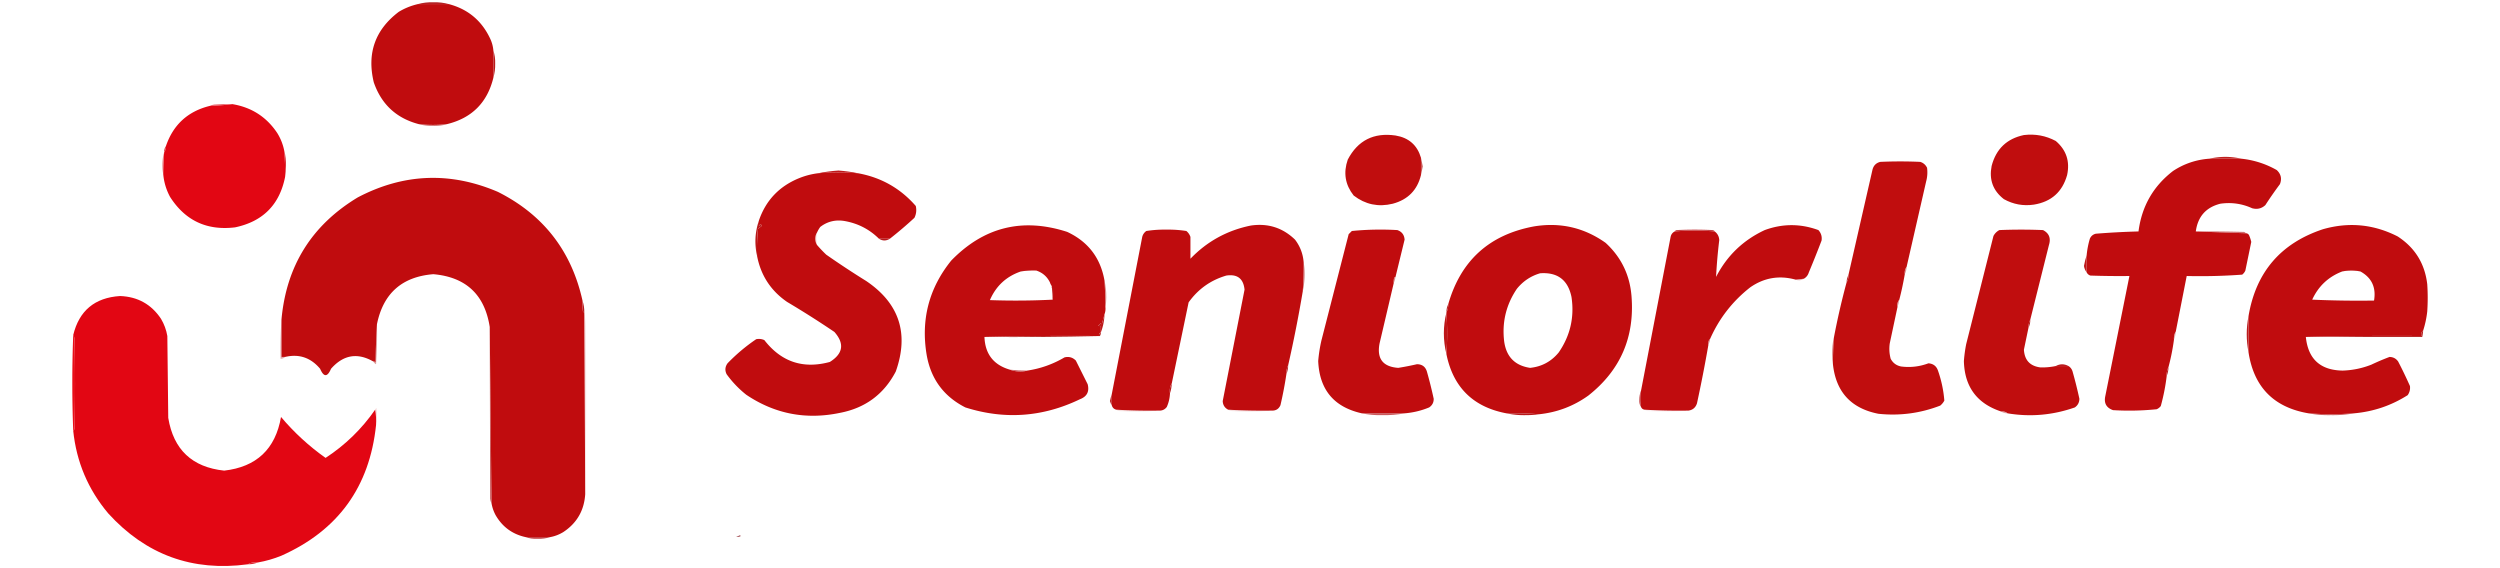 <svg xmlns="http://www.w3.org/2000/svg" viewBox="0 0 2749 625" width="131.952" height="30" shape-rendering="geometricPrecision" image-rendering="optimizeQuality" fill-rule="evenodd"><path fill="#b42224" d="M493.5 4.5h-34c5.416-1.529 11.083-2.195 17-2 5.917-.195 11.584.471 17 2z"/><path fill="#c00c0e" d="M459.5 4.5h34c21.048 5.542 36.215 18.209 45.5 38a37.66 37.66 0 0 1 3.5 13v30c-6.667 27.333-23.667 44.333-51 51a141.54 141.54 0 0 1-31 0c-24.635-6.465-41.135-21.798-49.5-46-7.677-31.977 1.49-57.81 27.5-77.5 6.564-3.95 13.564-6.784 21-8.5z"/><path fill="#b9191a" d="M542.5 55.5c1.49 4.577 2.156 9.41 2 14.5.121 5.411-.546 10.577-2 15.5v-30z"/><path fill="#db1b26" d="M255.5 114.5c-8.155 1.033-16.488 1.7-25 2 1.452-.802 3.118-1.302 5-1.5 6.658-.5 13.325-.666 20-.5z" opacity=".724"/><path fill="#e20613" d="M255.5 114.5c21.247 3.527 37.747 14.194 49.5 32 3.628 5.917 6.128 12.25 7.5 19 .825 9.643 1.158 19.309 1 29-6.059 30.559-24.392 49.059-55 55.5-30.978 3.758-54.812-7.409-71.5-33.5a63.98 63.98 0 0 1-7.5-25 361.83 361.83 0 0 1 1-24c1.424-2.015 2.09-4.348 2-7 8.018-23.35 24.018-38.017 48-44 8.512-.3 16.845-.967 25-2z"/><path fill="#b61d1e" d="M460.5 136.5a141.54 141.54 0 0 0 31 0c-4.745 1.499-9.745 2.166-15 2-5.577.132-10.91-.535-16-2z" opacity=".586"/><path d="M1562.5 173.5v19c-4.03 16.535-14.37 27.035-31 31.5-15.87 3.894-30.2.894-43-9-9.37-11.853-11.53-25.019-6.5-39.5 11.07-21.12 28.57-29.954 52.5-26.5 14.55 2.395 23.88 10.561 28 24.5zm663-25c12.38-1.49 24.05.676 35 6.5 11.6 9.885 15.77 22.385 12.5 37.5-5.21 18.542-17.38 29.375-36.5 32.5-11.69 1.728-22.69-.272-33-6-11.98-9.247-16.48-21.414-13.5-36.5 4.87-18.707 16.71-30.041 35.5-34z" fill="#c00d0e"/><path fill="#d71f28" d="M182.5 160.5c.09 2.652-.576 4.985-2 7-.09-2.652.576-4.985 2-7z" opacity=".98"/><path fill="#bf201e" d="M2464.5 174.5h-35a77.55 77.55 0 0 1 35 0z"/><path fill="#c00c0e" d="M2429.5 174.5h35a99.26 99.26 0 0 1 39 12.5c4.69 4.392 5.85 9.559 3.5 15.5-5.58 7.492-10.91 15.159-16 23-4.09 3.805-8.92 4.972-14.5 3.5-11.14-5.081-22.81-6.747-35-5-15.8 3.976-24.8 14.143-27 30.5l55 2c1.52.011 2.68.677 3.5 2a42.65 42.65 0 0 1 2.5 7.5l-6.5 31.5c-.78 1.786-1.95 3.286-3.5 4.5a634.84 634.84 0 0 1-61 1.5l-12 61c-1.62 2.671-2.28 5.671-2 9-1.38 10.244-3.38 20.244-6 30-1.51 3.044-2.18 6.378-2 10-1.33 11.155-3.5 22.155-6.5 33-1.21 1.549-2.71 2.715-4.5 3.5a298.59 298.59 0 0 1-48 1c-7.37-2.558-10.2-7.725-8.5-15.5l26.5-132a924.19 924.19 0 0 1-43-.5c-1.82-.66-3.16-1.827-4-3.5v-19c.59-6.106 1.75-12.106 3.5-18 1.25-2.881 3.42-4.714 6.5-5.5 15.65-1.257 31.31-2.09 47-2.5 3.54-27.596 16.2-49.763 38-66.5 12.15-7.994 25.48-12.494 40-13.5z"/><path fill="#db1c23" d="M180.5 167.5a361.83 361.83 0 0 0-1 24c-.665-2.814-.998-5.814-1-9-.108-5.245.558-10.245 2-15z" opacity=".5"/><path fill="#d41b25" d="M312.5 165.5c1.529 5.416 2.195 11.083 2 17-.001 4.181-.334 8.181-1 12 .158-9.691-.175-19.357-1-29z" opacity=".876"/><path fill="#c00d0e" d="M2096.5 293.5c-1.72 2.28-2.39 4.947-2 8-1.62 9.442-3.62 18.775-6 28-1.87 2.135-2.54 4.802-2 8l-8.5 40c-.85 5.753-.52 11.42 1 17 2.46 4.649 6.29 7.483 11.5 8.5 10.3 1.307 20.3.14 30-3.5 5.28.385 8.78 3.052 10.5 8 3.78 10.767 6.11 21.767 7 33-1.12 2.124-2.62 3.957-4.5 5.5-21.9 8.472-44.57 11.472-68 9-30.07-5.904-46.74-24.071-50-54.5.02-9.68.35-19.347 1-29a827.38 827.38 0 0 1 14-61c1.54-2.338 2.21-5.005 2-8l26.5-116c1.17-4.5 4-7.333 8.5-8.5a484.01 484.01 0 0 1 44 0c3.41 1.077 5.91 3.244 7.5 6.5.66 5.058.33 10.058-1 15l-21.5 94z"/><path fill="#b72524" d="M1562.5 173.5l2 9.5-2 9.5v-19z" opacity=".747"/><path fill="#c0181a" d="M943.5 190.5c-14.649-1.123-29.316-1.123-44 0 7.304-1.462 14.804-2.462 22.5-3 7.362.553 14.529 1.553 21.5 3z"/><path d="M943.5 190.5c25.427 4.617 46.594 16.617 63.5 36 1.02 4.598.52 8.932-1.5 13-8.726 8.064-17.726 15.731-27 23h-12c-10.546-10.44-23.212-16.94-38-19.5-9.854-1.633-18.687.534-26.5 6.5a31.94 31.94 0 0 0-3.5 6c-1.305 1.897-1.971 4.231-2 7 .029 2.769.695 5.103 2 7 3.102 3.604 6.435 7.104 10 10.5 14.396 10.06 29.062 19.726 44 29 36.422 24.603 47.256 57.77 32.5 99.5-13.026 24.995-33.526 40.162-61.5 45.5-37.317 7.802-71.651 1.136-103-20a114.54 114.54 0 0 1-21.5-22.5c-2.062-4.167-1.729-8.167 1-12 9.644-9.988 20.144-18.821 31.5-26.5a14.18 14.18 0 0 1 9 1c18.642 23.984 42.642 31.984 72 24 14.639-9.175 16.306-20.175 5-33-16.995-11.5-34.328-22.5-52-33-17.913-12.328-28.913-29.161-33-50.5a225.77 225.77 0 0 1 1-30 61.39 61.39 0 0 0 4-3c-.669-2.528-1.502-2.528-2.5 0-.495-1.973-.662-3.973-.5-6 7.566-22.07 22.233-37.57 44-46.5a82.69 82.69 0 0 1 21-5.5c14.684-1.123 29.351-1.123 44 0zm-303 140c-.166 4.014.001 8.014.5 12 .383.556.883.889 1.5 1l1 200c-1.175 17.857-9.175 31.691-24 41.5-4.363 2.684-9.03 4.518-14 5.5h-28c-14.261-3.227-25.094-11.227-32.5-24-2.202-4.106-3.702-8.44-4.5-13l-2-194c-5.515-35.515-26.182-54.848-62-58-34.442 2.774-55.109 21.107-62 55-.831 13.827-1.331 27.827-1.5 42-.671-.752-1.504-1.086-2.5-1-17.504-10.009-33.004-7.342-46.5 8-4 9.333-8 9.333-12 0-10.312-12.259-23.145-16.592-38.5-13h-4v-41c5.318-59.161 33.318-103.994 84-134.5 50.385-26.381 101.718-28.381 154-6 49.897 25.071 80.897 64.904 93 119.5zm2024 33c-1.81 1.418-2.47 3.418-2 6a4031.82 4031.82 0 0 0-127 1c2.48 24.314 15.98 36.648 40.5 37a93.36 93.36 0 0 0 31.5-6.5c6.6-3.138 13.27-5.972 20-8.5 4.03.063 7.19 1.729 9.5 5a497.84 497.84 0 0 1 13 27c.42 3.642-.41 6.976-2.5 10-18.01 11.447-37.67 18.113-59 20a337.03 337.03 0 0 1-50 0c-38.11-6.448-60.11-28.781-66-67v-40c8.14-48.31 35.48-80.143 82-95.5 28.45-8.081 55.78-5.414 82 8 19 12.352 29.83 29.852 32.5 52.5a224.13 224.13 0 0 1 0 30c-.82 7.276-2.32 14.276-4.5 21zm-69-65c12.43 6.869 17.43 17.535 15 32a1156.66 1156.66 0 0 1-68-1c6.83-14.836 17.83-25.17 33-31a50.51 50.51 0 0 1 20 0zm-1381 10c.59 9.656.93 19.322 1 29 .31 2.885-.03 5.552-1 8-.89 3.57-1.89 7.237-3 11-.59-.209-1.09-.543-1.5-1a4.58 4.58 0 0 1-2.5 2.5 4.94 4.94 0 0 0 3 .5v7c-1.68.683-2.34 2.017-2 4-42.17-.332-84.17.001-126 1 .72 18.795 10.05 30.795 28 36 3.74 1.422 7.74 2.089 12 2 2.53-.003 4.86-.337 7-1 14.49-2.109 28.15-6.942 41-14.5 4.84-1.214 9.01-.047 12.5 3.5l13 26c2.06 8.041-.77 13.541-8.5 16.5-40.89 19.708-82.89 22.708-126 9-23.69-12.038-37.86-31.204-42.5-57.5-6.56-38.898 2.44-73.565 27-104 35.88-36.913 78.38-47.413 127.5-31.5 22.94 10.705 36.61 28.538 41 53.5zm-75-11c6.81 2.238 11.81 6.572 15 13 .49 1.495 1.16 2.829 2 4v1c.81 4.619 1.15 9.286 1 14-22.83 1.163-45.83 1.33-69 .5 6.73-15.563 18.06-26.063 34-31.5 5.61-.907 11.27-1.24 17-1z" fill="#c00c0e"/><path fill="#bf0c0e" d="M1433.5 288.5a421.63 421.63 0 0 1-1 32c-4.59 27.265-9.92 54.265-16 81-1.51 3.044-2.18 6.378-2 10-1.71 11.407-3.88 22.74-6.5 34-1.81 4.155-4.98 6.155-9.5 6a652.69 652.69 0 0 1-48-1c-3.81-1.983-5.81-5.15-6-9.5l24-122.5c-1.19-12.107-7.86-17.274-20-15.5-17.19 5.019-31.02 14.853-41.5 29.5l-18.5 89c-1.91 3.184-2.58 6.851-2 11a40.66 40.66 0 0 1-3.5 15c-2.14 2.821-4.97 4.154-8.5 4-15.7.271-31.36-.063-47-1-2.67-.667-4.33-2.333-5-5v-12l33.5-173c.69-2.696 2.19-4.863 4.5-6.5 7.23-1.133 14.57-1.633 22-1.5 7.43-.133 14.77.367 22 1.5a14.03 14.03 0 0 1 4.5 6.5v24c18.33-19.082 40.49-31.249 66.5-36.5 18.84-2.714 35 2.453 48.5 15.5 5.63 7.385 8.8 15.719 9.5 25z"/><path fill="#c00c0e" d="M1692.5 455.5a386.83 386.83 0 0 0-36-1c-36.59-6.92-58.59-28.587-66-65 1.05-15.323 1.05-30.656 0-46 1.41-2.719 2.08-5.719 2-9 13.66-47.82 44.99-76.32 94-85.5 28.93-4.818 55.26 1.182 79 18 17.11 15.713 26.61 35.213 28.5 58.5 3.65 45.183-12.19 81.683-47.5 109.5-16.16 11.578-34.16 18.412-54 20.5zm1-155c19.11-1.383 30.61 7.284 34.5 26 3.36 22.197-1.31 42.53-14 61-8.16 9.994-18.66 15.661-31.5 17-16.66-2.497-26.16-12.163-28.5-29-2.55-21.144 2.12-40.478 14-58 6.84-8.378 15.34-14.045 25.5-17z"/><path fill="#ba1c21" d="M1885.5 254.5c-14.66-1.273-29.32-1.273-44 0 .42-.722 1.08-1.222 2-1.5a400.05 400.05 0 0 1 40 0c.92.278 1.58.778 2 1.5z" opacity=".818"/><path fill="#c00c0e" d="M1983.5 306.5l-9 1c-18.09-4.972-34.75-2.139-50 8.5-19.37 15.197-34.03 34.03-44 56.5-1.84 1.779-2.51 4.112-2 7-3.71 21.408-7.88 42.741-12.5 64-1.54 4.716-4.71 7.383-9.5 8a634.17 634.17 0 0 1-48-1c-1.9-.238-3.24-1.238-4-3-1.12-5.981-1.12-11.981 0-18l32.5-169c.57-2.729 2.07-4.729 4.5-6 14.68-1.273 29.34-1.273 44 0 3.09 2.343 4.76 5.51 5 9.5a569.66 569.66 0 0 0-3.5 40.5c11.94-23.278 29.78-40.444 53.5-51.5 19.68-7.22 39.35-7.22 59 0 2.99 3.292 4.15 7.125 3.5 11.5a1124.76 1124.76 0 0 1-14 35c-.94 3.095-2.77 5.429-5.5 7z"/><path fill="#c00d0e" d="M2232.5 351.5c-1.41 2.719-2.08 5.719-2 9l-5 24c.67 11.498 6.67 17.998 18 19.5a73.47 73.47 0 0 0 17-1.5h14c2.21 1.394 3.71 3.394 4.5 6a499.07 499.07 0 0 1 7.5 30c-.06 4.028-1.73 7.195-5 9.5-24.24 8.521-48.91 10.688-74 6.5-1.94-1.663-4.27-2.329-7-2-26.64-8.739-40.31-27.239-41-55.5.46-6.218 1.3-12.385 2.5-18.5l30-119a15.31 15.31 0 0 1 6.5-6.5 575.96 575.96 0 0 1 48 0c6.7 3.464 8.86 8.964 6.5 16.5l-20.5 82z"/><path fill="#b61d20" d="M2414.5 254.5a1403.91 1403.91 0 0 1 53 .5c.92.278 1.58.778 2 1.5l-55-2z" opacity=".627"/><path fill="#c00c0e" d="M1534.5 304.5c-.62.111-1.12.444-1.5 1a18.37 18.37 0 0 0-.5 6l-15.5 66c-3.28 16.799 3.55 25.799 20.5 27 6.88-1.096 13.72-2.429 20.5-4 5.65-.013 9.32 2.654 11 8a487.24 487.24 0 0 1 7.5 30c.05 4.058-1.61 7.224-5 9.5-8.66 3.583-17.66 5.749-27 6.5h-47c-30.65-6.821-46.65-25.988-48-57.5.64-7.584 1.8-15.084 3.5-22.5l30-117 3.5-3.5c16.57-1.637 33.24-1.97 50-1 4.95 1.717 7.61 5.217 8 10.5l-10 41z"/><path fill="#ba1819" d="M834.5 242.5c-.162 2.027.005 4.027.5 6 .998-2.528 1.831-2.528 2.5 0l-4 3a225.77 225.77 0 0 0-1 30c-3.01-13.171-2.343-26.171 2-39z"/><path fill="#ba1f21" d="M898.5 255.5c-1.209 4.621-1.209 9.287 0 14-1.305-1.897-1.971-4.231-2-7 .029-2.769.695-5.103 2-7z" opacity=".204"/><path fill="#b71a1d" d="M966.5 262.5h12c-4.03 2.579-8.03 2.579-12 0z"/><path fill="#bd181a" d="M2294.5 280.5v19c-1.56-1.991-2.56-4.324-3-7 .77-4.19 1.77-8.19 3-12z"/><path fill="#b41d20" d="M1433.5 288.5c.67 3.819 1 7.819 1 12 .11 6.892-.56 13.558-2 20a421.63 421.63 0 0 0 1-32z" opacity=".627"/><path fill="#bb2526" d="M1139.5 297.5c-5.73-.24-11.39.093-17 1 .11-.617.44-1.117 1-1.5 5.52-.817 10.85-.651 16 .5z" opacity=".203"/><path fill="#b82321" d="M2595.5 298.5a50.51 50.51 0 0 0-20 0c2.93-1.32 6.26-1.986 10-2 3.74.014 7.07.68 10 2z" opacity=".235"/><path fill="#b62223" d="M2096.5 293.5c-.07 2.928-.73 5.595-2 8-.39-3.053.28-5.72 2-8z" opacity=".486"/><path fill="#b81d21" d="M2032.5 302.5c.21 2.995-.46 5.662-2 8 .07-2.928.73-5.595 2-8z" opacity=".98"/><path fill="#b92321" d="M1534.5 304.5c-.43 2.51-1.09 4.843-2 7a18.37 18.37 0 0 1 .5-6c.38-.556.88-.889 1.5-1z" opacity=".535"/><path fill="#b31d27" d="M1983.5 306.5c-2.87 1.982-5.87 2.315-9 1l9-1z" opacity=".314"/><path fill="#b02128" d="M1154.5 310.5c1.68.683 2.34 2.017 2 4-.84-1.171-1.51-2.505-2-4z" opacity=".043"/><path fill="#b92125" d="M1156.5 315.5c.62.111 1.12.444 1.5 1 .81 4.52.65 8.854-.5 13 .15-4.714-.19-9.381-1-14z" opacity=".614"/><path fill="#b51c1b" d="M1214.5 308.5c1.41 5.941 2.08 12.108 2 18.5 0 3.683-.33 7.183-1 10.5-.07-9.678-.41-19.344-1-29z" opacity=".474"/><path fill="#e20613" d="M412.5 450.5c.989 5.475 1.322 11.142 1 17-7.131 67.941-41.797 115.774-104 143.5-8.411 3.436-17.077 5.936-26 7.5-4.149-.58-7.816.086-11 2-60.944 8.185-112.11-10.482-153.5-56-22.153-26.315-34.986-56.649-38.5-91 .722-.418 1.222-1.084 1.5-2 .667-33 .667-66 0-99-.21-1.558-.71-2.891-1.5-4 6.485-26.861 23.652-41.194 51.5-43 19.352.723 34.352 9.056 45 25 3.522 5.899 5.855 12.232 7 19l1 90c5.748 34.913 26.248 54.247 61.5 58 35.554-4.054 56.388-23.721 62.5-59 14.43 17.097 30.763 32.097 49 45 21.623-14.123 39.789-31.789 54.5-53z"/><path fill="#b51f20" d="M2088.5 329.5c-.3 2.873-.97 5.539-2 8-.54-3.198.13-5.865 2-8z" opacity=".404"/><path fill="#b81a1e" d="M640.5 330.5c1.395 4.091 2.062 8.424 2 13-.617-.111-1.117-.444-1.5-1-.499-3.986-.666-7.986-.5-12z" opacity=".999"/><use href="#B" fill="#b71e1f" opacity=".973"/><use href="#B" x="640" y="17" fill="#b52022" opacity=".312"/><path fill="#bc181a" d="M1214.5 345.5c-.2 7.009-1.53 13.675-4 20v-7a4.94 4.94 0 0 1-3-.5 4.58 4.58 0 0 0 2.5-2.5c.41.457.91.791 1.5 1 1.11-3.763 2.11-7.43 3-11z"/><path fill="#bc1a1d" d="M2472.5 347.5v40c-2.67-13.333-2.67-26.667 0-40z"/><path fill="#b31e1a" d="M1210.5 365.5c.08 1.43-.25 2.764-1 4-42.33 1-84.66 1.333-127 1 41.83-.999 83.83-1.332 126-1-.34-1.983.32-3.317 2-4z"/><path fill="#be1719" d="M1590.5 343.5c1.05 15.344 1.05 30.677 0 46-3.78-15.319-3.78-30.653 0-46z"/><path fill="#b51c1b" d="M2664.5 363.5c-.17 2.361-.51 4.694-1 7h-128a4031.82 4031.82 0 0 1 127-1c-.47-2.582.19-4.582 2-6z"/><path fill="#b52327" d="M2392.5 364.5c-.18 3.227-.84 6.227-2 9-.28-3.329.38-6.329 2-9z" opacity=".388"/><path fill="#b51e1e" d="M414.5 356.5a484.86 484.86 0 0 1-1 44c-1.355-.688-2.355-1.688-3-3 .996-.086 1.829.248 2.5 1 .169-14.173.669-28.173 1.5-42z" opacity=".439"/><path fill="#b41e24" d="M1880.5 372.5c-.43 2.51-1.09 4.843-2 7-.51-2.888.16-5.221 2-7z" opacity=".582"/><path fill="#b51d20" d="M309.5 351.5v41h4c-1.28 1.431-2.947 2.098-5 2-.329-14.51.004-28.843 1-43z" opacity=".376"/><path fill="#e90e1a" d="M80.5 368.5c.79 1.109 1.29 2.442 1.5 4 .667 33 .667 66 0 99-.278.916-.778 1.582-1.5 2a1378.66 1378.66 0 0 1 0-105z"/><path fill="#b91d20" d="M2016.5 371.5c-.65 9.653-.98 19.32-1 29-.67-3.484-1-7.151-1-11-.12-6.233.55-12.233 2-18z" opacity=".485"/><path fill="#b41a1b" d="M642.5 343.5c.826 4.482 1.326 9.149 1.5 14a5772.48 5772.48 0 0 1-.5 186l-1-200z" opacity=".125"/><path fill="#ba1b1e" d="M2274.5 402.5h-14c4.68-2.576 9.35-2.576 14 0z"/><path fill="#b92429" d="M1110.5 406.5c6.31.69 12.64 1.024 19 1-2.14.663-4.47.997-7 1-4.26.089-8.26-.578-12-2z" opacity=".731"/><use href="#C" fill="#b31f24" opacity=".582"/><use href="#C" x="968" y="2" fill="#b52123" opacity=".522"/><path fill="#b81a1d" d="M1288.5 421.5c-.15 3.887-.81 7.554-2 11-.58-4.149.09-7.816 2-11z"/><path fill="#bb1f22" d="M1222.5 433.5v12c-.93-1.272-1.6-2.772-2-4.5.52-2.669 1.18-5.169 2-7.5z"/><path fill="#b61f24" d="M1804.5 429.5c-1.12 6.019-1.12 12.019 0 18-1.53-2.134-2.2-4.634-2-7.5-.01-3.76.65-7.26 2-10.5z" opacity=".776"/><path fill="#c20b0b" d="M541.5 379.5c1.318 2.758 1.985 5.924 2 9.5l1 20.5c-.785 27.993-.785 55.993 0 84l-.5 39c-.129 2.503-1.129 4.503-3 6-.82-53.029-.654-106.029.5-159z"/><path fill="#b41917" d="M1227.5 450.5c15.64.937 31.3 1.271 47 1-14.49 1.161-29.16 1.328-44 .5-1.24-.232-2.24-.732-3-1.5z" opacity=".125"/><path fill="#b3191b" d="M1350.5 450.5a652.69 652.69 0 0 0 48 1c-14.49 1.161-29.16 1.328-44 .5-1.56-.21-2.89-.71-4-1.5z" opacity=".125"/><path fill="#b61f20" d="M1808.5 450.5a634.17 634.17 0 0 0 48 1c-14.83 1.161-29.83 1.328-45 .5-1.24-.232-2.24-.732-3-1.5z" opacity=".063"/><path fill="#b71d23" d="M2200.5 452.5c2.73-.329 5.06.337 7 2-2.65.09-4.99-.576-7-2z" opacity=".427"/><path fill="#b8171a" d="M1656.5 454.5a386.83 386.83 0 0 1 36 1c-4.65.666-9.49.999-14.5 1-7.4.173-14.56-.493-21.5-2z"/><path fill="#b51f20" d="M538.5 359.5l2 194c-.802-1.452-1.302-3.118-1.5-5l-.5-189z" opacity=".753"/><path fill="#b71a1e" d="M1497.5 454.5h47c-7.95 1.506-16.11 2.173-24.5 2-7.73.214-15.23-.453-22.5-2z" opacity=".721"/><path fill="#b81d20" d="M2538.5 454.5a337.03 337.03 0 0 0 50 0c-8.28 1.516-16.78 2.182-25.5 2-8.39.202-16.56-.465-24.5-2z" opacity=".732"/><path fill="#d71f28" d="M413.5 467.5c.322-5.858-.011-11.525-1-17 .283-.789.783-1.456 1.5-2 .82 6.514.653 12.847-.5 19z" opacity=".165"/><path fill="#993f46" d="M813.5 588.5c.543.06.876.393 1 1-1.574 1.131-3.241 1.298-5 .5 1.558-.21 2.891-.71 4-1.5z" opacity=".847"/><path fill="#b71b1f" d="M577.5 590.5h28c-4.577 1.49-9.41 2.156-14.5 2-4.772.192-9.272-.475-13.5-2z" opacity=".816"/><path fill="#dd1722" d="M283.5 618.5c-3.409 1.403-7.075 2.07-11 2 3.184-1.914 6.851-2.58 11-2z" opacity=".949"/><defs ><path id="B" d="M1592.5 334.5c.08 3.281-.59 6.281-2 9-.08-3.281.59-6.281 2-9z"/><path id="C" d="M1416.5 401.5c-.05 3.578-.72 6.911-2 10-.18-3.622.49-6.956 2-10z"/></defs></svg>